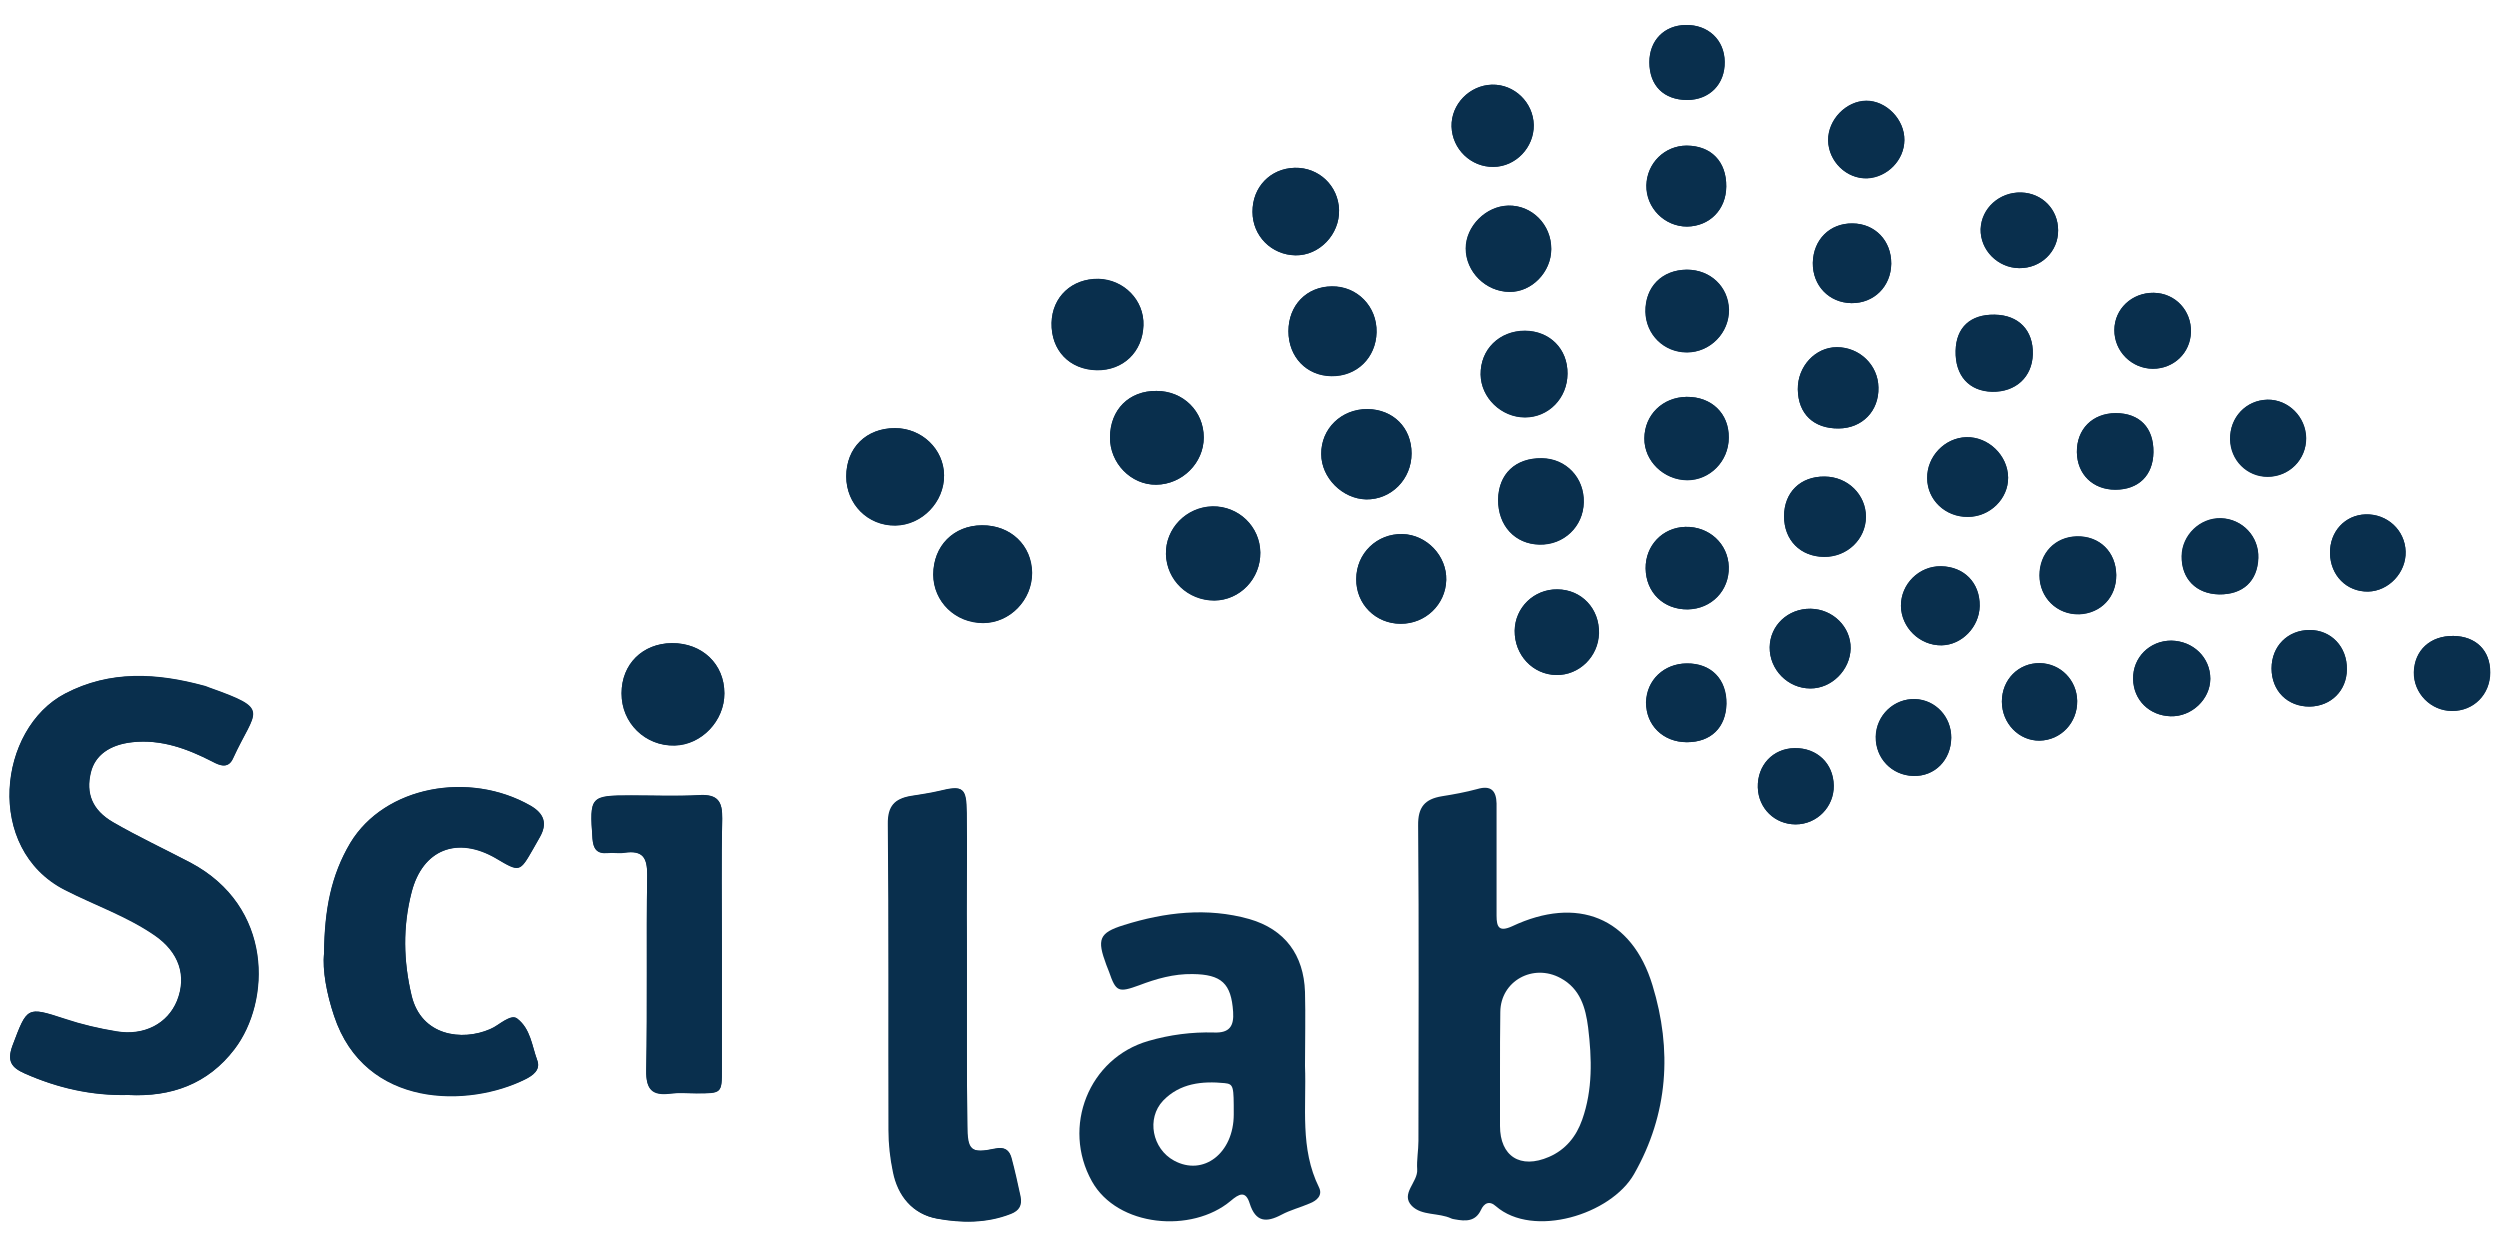 <?xml version="1.0" encoding="utf-8"?>
<!-- Generator: Adobe Illustrator 19.1.1, SVG Export Plug-In . SVG Version: 6.00 Build 0)  -->
<svg version="1.1" id="Calque_1" xmlns="http://www.w3.org/2000/svg" xmlns:xlink="http://www.w3.org/1999/xlink" x="0px" y="0px"
	 viewBox="0 0 800 400" style="enable-background:new 0 0 800 400;" xml:space="preserve">
<style type="text/css">
	.st0{fill:#092F4D;}
</style>
<g>
	<path class="st0" d="M41.1,350.4c13.6,0.7,25.4-3.4,34-14.7c11.6-15.3,12.5-45.6-14.2-59.7c-8.2-4.3-16.7-8.3-24.7-12.9
		c-6.7-3.9-8.7-9.2-7.1-15.9c1.3-5.5,6-8.9,13.3-9.7c9.3-1,17.6,2.1,25.6,6.2c2.6,1.3,5.1,2.3,6.6-1C81.8,226.9,87,227.1,67,220
		c-0.6-0.2-1.1-0.5-1.7-0.6c-15.1-4.1-30-5-44.4,2.5c-21.5,11.2-25.9,49.7-0.1,62.8c9.5,4.9,19.8,8.3,28.7,14.5
		c7.8,5.4,10.4,13,7.2,21c-3,7.3-10.5,11.3-19.4,9.8c-5.6-0.9-11.1-2.2-16.5-4c-12.3-4-12.1-3.8-16.8,8.6c-1.8,4.9-0.4,7,3.9,8.9
		C18.4,348.1,29.4,350.6,41.1,350.4z M103.7,305c-0.6,5.4,0.8,12.9,3.2,20c9.9,29.8,43.2,29.2,61.2,20.3c2.4-1.2,5-3,3.8-6.1
		c-1.7-4.6-2.1-10-6.4-13.3c-1.2-0.9-2.7-0.1-4,0.6c-1.6,0.9-3,2.1-4.7,2.8c-8.9,3.9-22,2.3-25.1-10.8c-2.6-11-2.9-22,0-33
		c3.5-13.7,14.7-18.1,27-10.9c7.6,4.5,7.6,4.5,11.9-3c0.7-1.2,1.4-2.5,2.1-3.7c2.6-4.4,1.4-7.6-2.9-10.1
		c-19.6-11.2-46.7-6.3-57.7,11.9C106,280.1,103.9,291.2,103.7,305z M309.4,310.6c0-6.1,0-12.2,0-18.2c0-10.7,0.1-21.5,0-32.2
		c-0.1-8.2-1.1-8.9-8.8-7c-2.9,0.7-6,1.1-9,1.6c-5.1,0.8-7.4,3.2-7.3,9c0.3,32.6,0.1,65.3,0.2,97.9c0,4.4,0.5,8.9,1.4,13.3
		c1.6,7.8,6.3,13.6,14.1,15c7.7,1.4,15.7,1.5,23.4-1.5c2.9-1.1,3.7-2.9,3.2-5.6c-0.9-4.2-1.8-8.3-2.9-12.4c-0.7-2.4-2.1-3.5-5-2.9
		c-8,1.6-9.1,0.6-9.1-7.6C309.3,343.5,309.4,327,309.4,310.6z M231,302.6c0-13.6-0.2-27.1,0.1-40.7c0.1-5.4-1.4-7.8-7.2-7.5
		c-7.3,0.4-14.6,0.1-21.9,0.1c-13.2,0-13.3,0.3-12.4,13.8c0.2,3.3,1.4,4.9,4.8,4.6c1.8-0.1,3.7,0.2,5.5-0.1c5.7-0.8,7.2,1.5,7.2,7.1
		c-0.3,20.9,0.1,41.7-0.3,62.6c-0.1,6,1.9,8,7.6,7.4c2.8-0.3,5.7-0.1,8.5-0.1c8.1,0,8.1,0,8.1-7.8C231,329,231,315.8,231,302.6z
		 M215,205.8c-9.4,0.1-16.1,6.7-16.1,16c0,9.5,7.6,17,17,16.7c8.6-0.2,16-7.9,15.9-16.7C231.8,212.5,224.7,205.8,215,205.8z
		 M314.2,168.1c-9.1,0.1-15.6,6.6-15.5,15.7c0,8.7,7,15.5,16,15.5c8.5,0,15.6-7.3,15.6-16C330.2,174.5,323.4,168,314.2,168.1z
		 M286.4,137c-9.2,0-15.6,6.3-15.6,15.4c0,8.8,6.9,15.8,15.7,15.7c8.5-0.1,15.7-7.5,15.6-16.1C302,143.8,295,137,286.4,137z
		 M403.3,176.8c-0.1-8.3-6.9-14.9-15.3-14.7s-15.1,7.1-14.9,15.3c0.2,8.3,7,14.8,15.5,14.8C396.7,192.1,403.4,185.2,403.3,176.8z
		 M355.2,139.9c-0.1,8.3,6.8,15.3,14.8,15.2c8.3-0.1,15.2-7,15.2-15.1c0-8.4-6.6-14.9-15.1-14.9C361.3,125,355.2,131.1,355.2,139.9z
		 M336.5,103.3c-0.2,8.8,5.8,15,14.5,15.1c8.4,0.1,14.6-5.8,14.9-14.3c0.3-8-6.2-14.7-14.4-14.9C343,89.1,336.7,95,336.5,103.3z
		 M451.7,145.1c0-8.3-5.9-14.1-14.1-14.2c-8.4-0.1-14.9,6.3-14.8,14.4c0,7.6,6.8,14.3,14.4,14.5
		C445.2,159.9,451.7,153.4,451.7,145.1z M448.2,199.6c7.9,0,14.4-6.2,14.6-14c0.2-7.7-6.3-14.5-14-14.7c-8.2-0.2-14.8,6.2-14.8,14.4
		C433.9,193.3,440.2,199.6,448.2,199.6z M412.3,106c0,8.2,5.8,14.3,13.8,14.4c8.1,0.1,14.2-5.9,14.4-14c0.2-8.3-6.2-14.8-14.3-14.7
		C418.1,91.7,412.3,97.7,412.3,106z M400.8,67.8c0,7.7,6.1,13.8,13.8,13.9c7.6,0.1,14.1-6.7,13.9-14.5c-0.2-7.7-6.5-13.7-14.2-13.5
		C406.5,53.9,400.7,59.9,400.8,67.8z M501.6,119.6c0.1-7.9-5.7-13.7-13.6-13.7c-8.2,0-14.3,5.9-14.2,14c0.1,7.4,6.6,13.7,14.2,13.7
		S501.6,127.4,501.6,119.6z M479.4,159.9c-0.1,8.3,5.4,14.2,13.2,14.4c7.8,0.2,14.1-5.8,14.2-13.5c0.2-7.9-5.7-14-13.4-14.1
		C485,146.5,479.5,151.7,479.4,159.9z M484.7,201.8c-0.1,7.8,5.8,14.1,13.4,14.2c7.3,0.1,13.4-5.9,13.6-13.3
		c0.2-7.9-5.6-14.1-13.3-14.1C490.9,188.5,484.8,194.4,484.7,201.8z M496.4,79.7c0.1-7.8-6.2-14.1-13.7-13.9
		c-7.2,0.2-13.6,6.6-13.6,13.7c0,7.5,6.4,13.9,14,13.9C490.1,93.5,496.4,87.1,496.4,79.7z M539.7,127c-7.7,0.1-13.5,5.8-13.5,13.3
		c-0.1,7.2,6.2,13.3,13.7,13.4c7.3,0,13.3-6.1,13.3-13.6C553.3,132.3,547.7,126.9,539.7,127z M540.1,195c7.6-0.1,13.3-6,13.1-13.6
		c-0.2-7.4-6.3-13-13.9-12.8c-7.3,0.2-12.8,6-12.7,13.3C526.7,189.6,532.4,195.1,540.1,195z M539.8,86.3c-8,0-13.4,5.5-13.2,13.4
		c0.1,7.3,5.9,13,13.3,13c7.4,0,13.5-6.2,13.4-13.7C553.1,91.8,547.4,86.3,539.8,86.3z M583.9,152.5c-7.8-0.1-13,5.1-13,12.7
		c0,7.6,5.2,12.9,12.8,13c7.4,0.1,13.3-5.6,13.4-12.8C597.1,158.3,591.3,152.5,583.9,152.5z M477.9,53.4c7.1-0.1,13-6.2,12.9-13.4
		s-6.2-13.1-13.4-12.9c-7.2,0.2-13.1,6.3-12.9,13.4C464.7,47.7,470.7,53.5,477.9,53.4z M588.4,137.1c7.5-0.1,12.9-5.6,12.7-13.1
		c-0.1-7.2-6.1-12.9-13.3-12.9c-6.9,0-12.6,6.2-12.5,13.5C575.4,132.5,580.4,137.2,588.4,137.1z M552.4,59.7c0.1-8-4.9-13-12.7-13.1
		c-7,0-12.7,5.6-12.9,12.7c-0.1,7.2,5.8,13.2,13,13.2C547.1,72.4,552.4,67,552.4,59.7z M539.8,237.5c7.7,0,12.5-4.7,12.6-12.3
		c0.1-7.9-4.9-13-12.7-12.9c-7.3,0.1-12.8,5.4-13,12.4C526.7,232.1,532.2,237.5,539.8,237.5z M629.7,165.4c7.1,0,13-5.8,12.9-12.6
		c-0.1-7.1-6.4-13.1-13.4-12.9c-6.9,0.2-12.6,6.2-12.5,13.1C616.7,160,622.5,165.5,629.7,165.4z M579.4,194.8
		c-7.2-0.1-13,5.3-13.1,12.3c-0.1,7.2,5.8,13.2,13,13.2c6.8,0,12.7-5.9,12.9-12.8C592.3,200.6,586.5,194.9,579.4,194.8z M605.2,84.4
		c0.1-7.4-5.2-12.8-12.4-12.9s-12.5,5.2-12.7,12.6c-0.1,7.3,5.2,12.8,12.4,12.9C599.7,97,605.1,91.6,605.2,84.4z M633.5,193.9
		c0.1-7.4-5-12.6-12.4-12.7c-7-0.1-12.8,5.7-12.8,12.7c0.1,6.9,6,12.7,13,12.6C627.8,206.4,633.4,200.6,633.5,193.9z M638.3,100.7
		c-7.7-0.1-12.3,4.1-12.5,11.5c-0.2,8,4.3,13,11.7,13.1c7.5,0.2,12.8-4.7,13-12C650.7,105.7,645.9,100.8,638.3,100.7z M677,132.2
		c-7.4,0-12.5,5.1-12.4,12.5c0.1,7.1,5.2,12,12.3,12c7.5,0,12.1-4.6,12.2-12C689.2,136.9,684.7,132.2,677,132.2z M677.2,184
		c-0.1-7.4-5.3-12.5-12.6-12.3c-7,0.2-11.9,5.4-11.9,12.5s5.6,12.6,12.7,12.4C672.2,196.3,677.2,191.1,677.2,184z M710.1,190.2
		c7.6,0.1,12.3-4.2,12.6-11.6c0.2-6.9-5.1-12.5-11.9-12.7c-6.7-0.2-12.5,5.4-12.6,12.1C698,185.2,702.8,190,710.1,190.2z
		 M725.6,127.9c-6.9,0.1-12.1,5.7-12,12.7c0.1,6.7,5.4,12,12,12c6.9,0,12.4-5.5,12.3-12.3C737.9,133.4,732.2,127.8,725.6,127.9z
		 M646.1,85.8c7,0.1,12.5-5.3,12.5-12.1c0-6.7-5.1-11.9-11.8-12.1c-6.9-0.2-12.7,5.1-13,11.7C633.7,80,639.3,85.7,646.1,85.8z
		 M585,44.9c0.1,6.8,5.9,12.4,12.5,12.1c6.5-0.3,11.9-5.8,11.9-12.2c0.1-6.6-5.8-12.6-12.2-12.6C590.8,32.3,585,38.3,585,44.9z
		 M624.4,236.1c0.1-6.7-5-12.2-11.5-12.4c-6.8-0.2-12.5,5.2-12.6,12c-0.2,6.9,5.1,12.4,12,12.6C619.1,248.5,624.3,243.3,624.4,236.1
		z M707.3,217.2c0-6.8-5.5-12.1-12.5-12.2c-6.9,0-12.4,5.4-12.2,12.3c0.1,6.7,5.2,11.7,12,11.9C701.3,229.4,707.2,223.8,707.3,217.2
		z M574.3,239.4c-7,0.1-12,5.5-11.8,12.6c0.2,6.7,5.4,11.8,12.1,11.8c6.8,0,12.3-5.6,12.2-12.4C586.7,244.3,581.5,239.3,574.3,239.4
		z M785.1,203.5c-7.4-0.1-12.5,4.6-12.7,11.6c-0.1,6.7,5.4,12.4,12.2,12.4c6.9,0,12.2-5.3,12.2-12.3
		C797,208.2,792.3,203.6,785.1,203.5z M745.6,177c0.1,7.1,5.3,12.4,12.2,12.3c6.6-0.1,12.2-6.1,12-12.8c-0.2-6.8-5.9-12.1-12.8-11.9
		C750.4,164.8,745.5,170.1,745.6,177z M551.9,19.8c-0.1-7-5.3-11.9-12.5-11.8c-6.9,0.1-11.6,5-11.6,11.9c0,7.5,4.6,12,12.1,12.1
		C547.1,31.9,552,26.9,551.9,19.8z M689.2,93.7c-7-0.1-12.6,5.2-12.6,11.9c0,6.8,5.5,12.3,12.3,12.4c6.7,0,12-5.1,12.2-11.7
		C701.3,99.4,696.1,93.8,689.2,93.7z M664.7,224.3c-0.1-6.7-5.3-12-11.9-12.1c-6.9-0.1-12.2,5.3-12.2,12.3s5.5,12.6,12.1,12.5
		C659.5,236.9,664.8,231.3,664.7,224.3z M751,214.2c0.1-7.2-5-12.6-11.9-12.6c-7,0-12.2,5.2-12.2,12.3s5.1,12.2,12.2,12.2
		C745.9,226,751,221,751,214.2z"/>
	<path class="st0" d="M478.9,275.4c0,5.9,0,11.8,0,17.6c0,3.7,0.8,5.3,5,3.4c20.8-9.8,38.3-2.9,44.9,18.9
		c6.3,20.6,5.1,41.1-5.9,60.4c-7.4,13-32.3,20.6-44.2,10.3c-2.1-1.9-3.8-1-4.8,1.2c-1.8,3.8-5,3.6-8.3,3c-0.4-0.1-0.8-0.1-1.2-0.3
		c-4.1-1.9-9.4-0.8-12.6-4c-3.8-3.9,2-7.6,1.7-11.7c-0.2-3,0.4-6.1,0.4-9.1c0-33.6,0.2-67.3-0.1-100.9c-0.1-6,2.2-8.5,7.6-9.4
		c3.8-0.6,7.6-1.3,11.3-2.3c4.4-1.3,6.1,0.5,6.2,4.6C478.9,263.2,478.9,269.3,478.9,275.4L478.9,275.4z M480,342.7
		c0,5.9,0,11.8,0,17.6c0,9.7,6.5,13.9,15.7,9.9c5.3-2.3,8.7-6.5,10.6-11.9c3.4-9.6,3.1-19.6,1.9-29.5c-0.8-6.3-2.5-12.4-8.8-15.8
		c-8.8-4.8-19.2,0.9-19.3,10.8C480,330.2,480,336.4,480,342.7z"/>
	<path class="st0" d="M41.1,350.4c-11.8,0.3-22.7-2.2-33.2-6.9c-4.3-1.9-5.7-4-3.9-8.9c4.7-12.4,4.5-12.6,16.7-8.5
		c5.4,1.8,10.9,3,16.5,4c8.9,1.5,16.4-2.5,19.4-9.8c3.2-8,0.7-15.6-7.2-21c-8.9-6.1-19.1-9.6-28.7-14.5C-5,271.6-0.7,233.2,20.8,222
		c14.3-7.5,29.3-6.6,44.4-2.5c0.6,0.2,1.1,0.4,1.7,0.6c20,7.1,14.8,6.9,7.6,22.6c-1.5,3.3-4.1,2.4-6.6,1c-8-4.1-16.3-7.2-25.6-6.2
		c-7.3,0.8-11.9,4.2-13.3,9.7c-1.6,6.6,0.4,12,7.1,15.9c8,4.7,16.5,8.6,24.7,12.9c26.7,14.1,25.8,44.5,14.2,59.7
		C66.5,346.9,54.7,351,41.1,350.4z"/>
	<path class="st0" d="M417.6,341.1c0.5,13.1-1.7,26.4,4.5,38.9c1.2,2.5-0.7,4.2-3,5.1c-3,1.3-6.2,2.1-9,3.6
		c-4.9,2.6-8.3,2.4-10.2-3.6c-1.3-4.2-3.4-3.1-6.1-0.8c-12.4,10.4-36.2,8.4-44.4-6.3c-9.7-17.4-1-39.4,18.1-44.9
		c6.9-2,13.9-2.9,21-2.7c5,0.2,6.4-2.1,6.1-6.6c-0.6-9.1-3.7-12-13-12.1c-6-0.1-11.6,1.5-17.1,3.6c-6.6,2.4-7.4,2.1-9.6-4.3
		c-0.3-0.8-0.6-1.5-0.9-2.3c-3-8.1-2.4-10.2,5.7-12.7c13.1-4.1,26.6-5.7,40.1-1.9c11.4,3.3,17.4,11.5,17.8,23.3
		C417.8,325.2,417.6,333.1,417.6,341.1z M394.8,356.6c0-8.9,0-9.7-2.9-10c-7.2-0.7-14.3,0-19.7,5.6c-5.4,5.7-3.5,15.4,3.5,19.2
		C385.1,376.5,394.8,369,394.8,356.6z"/>
	<path class="st0" d="M103.7,305c0.1-13.9,2.2-24.9,8.4-35.2c11-18.2,38.1-23.2,57.7-11.9c4.3,2.5,5.4,5.7,2.9,10.1
		c-0.7,1.2-1.4,2.5-2.1,3.7c-4.3,7.5-4.3,7.5-11.9,3c-12.4-7.2-23.5-2.9-27,10.9c-2.8,11-2.6,22,0,33c3.1,13,16.2,14.6,25.1,10.8
		c1.7-0.7,3.1-1.9,4.7-2.8c1.3-0.7,2.9-1.5,4-0.6c4.3,3.3,4.7,8.7,6.4,13.3c1.2,3.1-1.4,4.9-3.8,6.1c-17.9,9-51.3,9.6-61.2-20.3
		C104.5,317.9,103.2,310.5,103.7,305z"/>
	<path class="st0" d="M309.4,310.6c0,16.4,0,32.8,0,49.3c0,8.3,1.1,9.3,9.1,7.6c2.9-0.6,4.4,0.5,5,2.9c1.1,4.1,2,8.3,2.9,12.4
		c0.6,2.7-0.3,4.5-3.2,5.6c-7.7,3-15.7,2.9-23.4,1.5c-7.8-1.4-12.6-7.2-14.1-15c-0.9-4.3-1.4-8.8-1.4-13.3
		c-0.1-32.6,0.1-65.3-0.2-97.9c-0.1-5.8,2.2-8.1,7.3-9c3-0.5,6-0.9,9-1.6c7.7-1.9,8.8-1.2,8.8,7c0.1,10.7,0,21.5,0,32.2
		C309.4,298.4,309.4,304.5,309.4,310.6z"/>
	<path class="st0" d="M231,302.6c0,13.2,0,26.3,0,39.5c0,7.8,0,7.8-8.1,7.8c-2.8,0-5.7-0.3-8.5,0.1c-5.7,0.7-7.7-1.3-7.6-7.4
		c0.4-20.9,0-41.7,0.3-62.6c0.1-5.6-1.5-7.9-7.2-7.1c-1.8,0.3-3.6-0.1-5.5,0.1c-3.4,0.3-4.5-1.3-4.8-4.6c-1-13.5-0.8-13.8,12.4-13.8
		c7.3,0,14.6,0.3,21.9-0.1c5.8-0.3,7.3,2,7.2,7.5C230.8,275.5,231,289.1,231,302.6z"/>
	<path class="st0" d="M215,205.8c9.7-0.1,16.8,6.7,16.8,16.1c0,8.8-7.3,16.5-15.9,16.7c-9.4,0.2-17.1-7.2-17-16.7
		C198.9,212.6,205.6,205.9,215,205.8z"/>
	<path class="st0" d="M314.2,168.1c9.1-0.1,16,6.4,16,15.3c0.1,8.6-7.1,16-15.6,16c-8.9,0-15.9-6.8-16-15.5
		C298.7,174.7,305.2,168.1,314.2,168.1z"/>
	<path class="st0" d="M286.4,137c8.6,0,15.6,6.7,15.7,15.1c0.1,8.6-7.1,16-15.6,16.1c-8.8,0.1-15.7-6.8-15.7-15.7
		C270.8,143.3,277.2,137,286.4,137z"/>
	<path class="st0" d="M403.3,176.8c0.1,8.4-6.5,15.3-14.7,15.3c-8.4,0-15.2-6.5-15.5-14.8c-0.2-8.2,6.5-15.1,14.9-15.3
		C396.3,161.9,403.2,168.5,403.3,176.8z"/>
	<path class="st0" d="M355.2,139.9c0.1-8.8,6.1-14.9,14.9-14.8c8.5,0,15.1,6.5,15.1,14.9c0,8.1-6.8,15-15.2,15.1
		C361.9,155.2,355.1,148.2,355.2,139.9z"/>
	<path class="st0" d="M336.5,103.3c0.2-8.3,6.5-14.2,15-14c8.2,0.2,14.7,6.9,14.4,14.9c-0.3,8.5-6.5,14.4-14.9,14.3
		C342.2,118.3,336.3,112.1,336.5,103.3z"/>
	<path class="st0" d="M451.7,145.1c0,8.2-6.5,14.8-14.5,14.7c-7.6-0.1-14.4-6.9-14.4-14.5c-0.1-8.1,6.5-14.4,14.8-14.4
		C445.8,131,451.7,136.9,451.7,145.1z"/>
	<path class="st0" d="M448.2,199.6c-8,0-14.3-6.3-14.2-14.3c0-8.2,6.6-14.6,14.8-14.4c7.8,0.2,14.2,7,14,14.7
		C462.6,193.5,456.1,199.7,448.2,199.6z"/>
	<path class="st0" d="M412.3,106c0-8.3,5.8-14.3,13.9-14.4s14.5,6.5,14.3,14.7c-0.2,8.1-6.3,14.1-14.4,14
		C418.1,120.3,412.3,114.2,412.3,106z"/>
	<path class="st0" d="M400.8,67.8c0-7.9,5.7-13.9,13.5-14.1c7.8-0.2,14,5.8,14.2,13.5c0.2,7.8-6.3,14.6-13.9,14.5
		C406.9,81.6,400.8,75.5,400.8,67.8z"/>
	<path class="st0" d="M501.6,119.6c-0.1,7.8-6.1,13.9-13.6,13.9c-7.6,0-14.1-6.3-14.2-13.7c-0.1-8,6-14,14.2-14
		C496,105.9,501.7,111.7,501.6,119.6z"/>
	<path class="st0" d="M479.4,159.9c0.1-8.2,5.5-13.4,14-13.3c7.8,0.1,13.6,6.3,13.4,14.1s-6.4,13.7-14.2,13.5
		C484.8,174.1,479.4,168.2,479.4,159.9z"/>
	<path class="st0" d="M484.7,201.8c0.1-7.4,6.2-13.3,13.6-13.2c7.8,0.1,13.6,6.2,13.3,14.1c-0.2,7.4-6.3,13.4-13.6,13.3
		C490.5,215.9,484.6,209.6,484.7,201.8z"/>
	<path class="st0" d="M496.4,79.7c0,7.4-6.3,13.8-13.4,13.7c-7.6-0.1-14-6.4-14-13.9c0-7.1,6.5-13.6,13.6-13.7
		C490.2,65.6,496.4,71.9,496.4,79.7z"/>
	<path class="st0" d="M539.7,127c7.9-0.1,13.6,5.3,13.5,13c0,7.5-6,13.6-13.3,13.6c-7.5,0-13.8-6.1-13.7-13.4
		C526.3,132.8,532,127.1,539.7,127z"/>
	<path class="st0" d="M540.1,195c-7.8,0.1-13.4-5.4-13.5-13.1c-0.1-7.3,5.4-13.1,12.7-13.3c7.6-0.2,13.7,5.4,13.9,12.8
		C553.4,188.9,547.7,194.8,540.1,195z"/>
	<path class="st0" d="M539.8,86.3c7.5,0,13.2,5.4,13.4,12.8s-6,13.7-13.4,13.7s-13.1-5.7-13.3-13C526.4,91.9,531.9,86.4,539.8,86.3z
		"/>
	<path class="st0" d="M583.9,152.5c7.4,0.1,13.2,5.8,13.2,12.9c0,7.1-6,12.8-13.4,12.8c-7.6-0.1-12.8-5.3-12.8-13
		C570.9,157.6,576.1,152.4,583.9,152.5z"/>
	<path class="st0" d="M477.9,53.4c-7.2,0.1-13.2-5.7-13.4-12.9c-0.2-7.1,5.8-13.2,12.9-13.4c7.2-0.2,13.2,5.7,13.4,12.9
		C490.9,47.2,485,53.4,477.9,53.4z"/>
	<path class="st0" d="M588.4,137.1c-8,0.1-13-4.7-13.1-12.5c-0.1-7.4,5.6-13.5,12.5-13.5c7.3,0,13.2,5.7,13.3,12.9
		C601.3,131.5,595.9,137.1,588.4,137.1z"/>
	<path class="st0" d="M552.4,59.7c-0.1,7.4-5.3,12.7-12.5,12.8c-7.2,0-13.2-6-13-13.2c0.1-7.1,5.8-12.7,12.9-12.7
		C547.6,46.6,552.5,51.7,552.4,59.7z"/>
	<path class="st0" d="M539.8,237.5c-7.6,0-13.2-5.5-13-12.8c0.1-7.1,5.7-12.4,13-12.4c7.8-0.1,12.8,5.1,12.7,12.9
		C552.3,232.8,547.5,237.5,539.8,237.5z"/>
	<path class="st0" d="M629.7,165.4c-7.2,0-13-5.5-13-12.4c-0.1-6.9,5.6-12.9,12.5-13.1c7.1-0.2,13.3,5.8,13.4,12.9
		C642.6,159.6,636.8,165.4,629.7,165.4z"/>
	<path class="st0" d="M579.4,194.8c7.1,0.1,12.9,5.8,12.8,12.7c-0.1,6.9-6.1,12.9-12.9,12.8c-7.2,0-13.1-6.1-13-13.2
		C566.4,200.1,572.2,194.7,579.4,194.8z"/>
	<path class="st0" d="M605.2,84.4c-0.1,7.3-5.5,12.7-12.7,12.6s-12.5-5.6-12.4-12.9c0.1-7.4,5.4-12.7,12.7-12.6
		C600,71.5,605.2,77,605.2,84.4z"/>
	<path class="st0" d="M633.5,193.9c-0.1,6.7-5.7,12.5-12.2,12.6c-7,0.1-12.9-5.7-13-12.6c-0.1-7,5.8-12.8,12.8-12.7
		C628.5,181.3,633.6,186.5,633.5,193.9z"/>
	<path class="st0" d="M638.3,100.7c7.7,0.1,12.4,5,12.2,12.7c-0.2,7.3-5.5,12.1-13,12c-7.4-0.2-11.9-5.2-11.7-13.1
		C625.9,104.8,630.5,100.5,638.3,100.7z"/>
	<path class="st0" d="M677,132.2c7.7,0,12.2,4.7,12.1,12.5c-0.1,7.4-4.8,12-12.2,12c-7.2,0-12.2-4.9-12.3-12
		C664.5,137.4,669.6,132.3,677,132.2z"/>
	<path class="st0" d="M677.2,184c0.1,7.1-4.9,12.3-11.9,12.5c-7.1,0.2-12.7-5.3-12.7-12.4c0-7.1,5-12.3,11.9-12.5
		C671.8,171.4,677.1,176.6,677.2,184z"/>
	<path class="st0" d="M710.1,190.2c-7.3-0.1-12.1-5-12-12.3c0.1-6.7,5.9-12.3,12.6-12.1c6.8,0.2,12.2,5.9,11.9,12.7
		C722.4,186,717.7,190.3,710.1,190.2z"/>
	<path class="st0" d="M725.6,127.9c6.7-0.1,12.3,5.5,12.4,12.3c0,6.8-5.4,12.3-12.3,12.3c-6.6,0-11.9-5.3-12-12
		C713.5,133.6,718.7,128.1,725.6,127.9z"/>
	<path class="st0" d="M646.1,85.8c-6.9-0.1-12.5-5.8-12.3-12.5s6-11.9,13-11.7c6.7,0.2,11.8,5.4,11.8,12.1
		C658.7,80.5,653.1,85.9,646.1,85.8z"/>
	<path class="st0" d="M585,44.9c-0.1-6.6,5.7-12.6,12.2-12.6c6.4-0.1,12.3,6,12.2,12.6c-0.1,6.4-5.5,11.9-11.9,12.2
		C590.9,57.3,585.1,51.6,585,44.9z"/>
	<path class="st0" d="M624.4,236.1c-0.1,7.1-5.3,12.4-12.2,12.2s-12.1-5.7-12-12.6c0.2-6.8,5.8-12.2,12.6-12
		C619.3,224,624.4,229.4,624.4,236.1z"/>
	<path class="st0" d="M707.3,217.2c0,6.6-6,12.2-12.7,12c-6.8-0.2-11.9-5.2-12-11.9c-0.1-6.9,5.3-12.3,12.2-12.3
		C701.8,205.1,707.3,210.4,707.3,217.2z"/>
	<path class="st0" d="M574.3,239.4c7.1-0.1,12.4,4.9,12.5,12c0.1,6.8-5.4,12.4-12.2,12.4c-6.6,0-11.9-5.1-12.1-11.8
		C562.3,244.9,567.3,239.5,574.3,239.4z"/>
	<path class="st0" d="M785.1,203.5c7.2,0.1,11.8,4.7,11.8,11.7s-5.3,12.4-12.2,12.3c-6.8,0-12.4-5.7-12.2-12.4
		C772.6,208.1,777.7,203.4,785.1,203.5z"/>
	<path class="st0" d="M745.6,177c-0.1-6.9,4.8-12.2,11.4-12.4c6.9-0.2,12.6,5,12.8,11.9c0.2,6.7-5.4,12.6-12,12.8
		C750.9,189.4,745.7,184.1,745.6,177z"/>
	<path class="st0" d="M551.9,19.8C552,27,547,32,539.9,32c-7.5,0-12.1-4.6-12.1-12.1c0-7,4.8-11.8,11.6-11.9
		C546.6,7.8,551.9,12.8,551.9,19.8z"/>
	<path class="st0" d="M689.2,93.7c6.9,0.1,12.1,5.7,11.9,12.6c-0.2,6.7-5.5,11.7-12.2,11.7c-6.8,0-12.4-5.6-12.3-12.4
		C676.6,98.9,682.2,93.6,689.2,93.7z"/>
	<path class="st0" d="M664.7,224.3c0.1,6.9-5.2,12.5-12,12.7c-6.6,0.1-12.1-5.5-12.1-12.5s5.3-12.4,12.2-12.3
		C659.4,212.4,664.6,217.7,664.7,224.3z"/>
	<path class="st0" d="M751,214.2c-0.1,6.8-5.1,11.8-11.9,11.9c-7.1,0.1-12.2-5-12.2-12.2s5.2-12.3,12.2-12.3
		C746,201.6,751.1,207,751,214.2z"/>
</g>
</svg>
